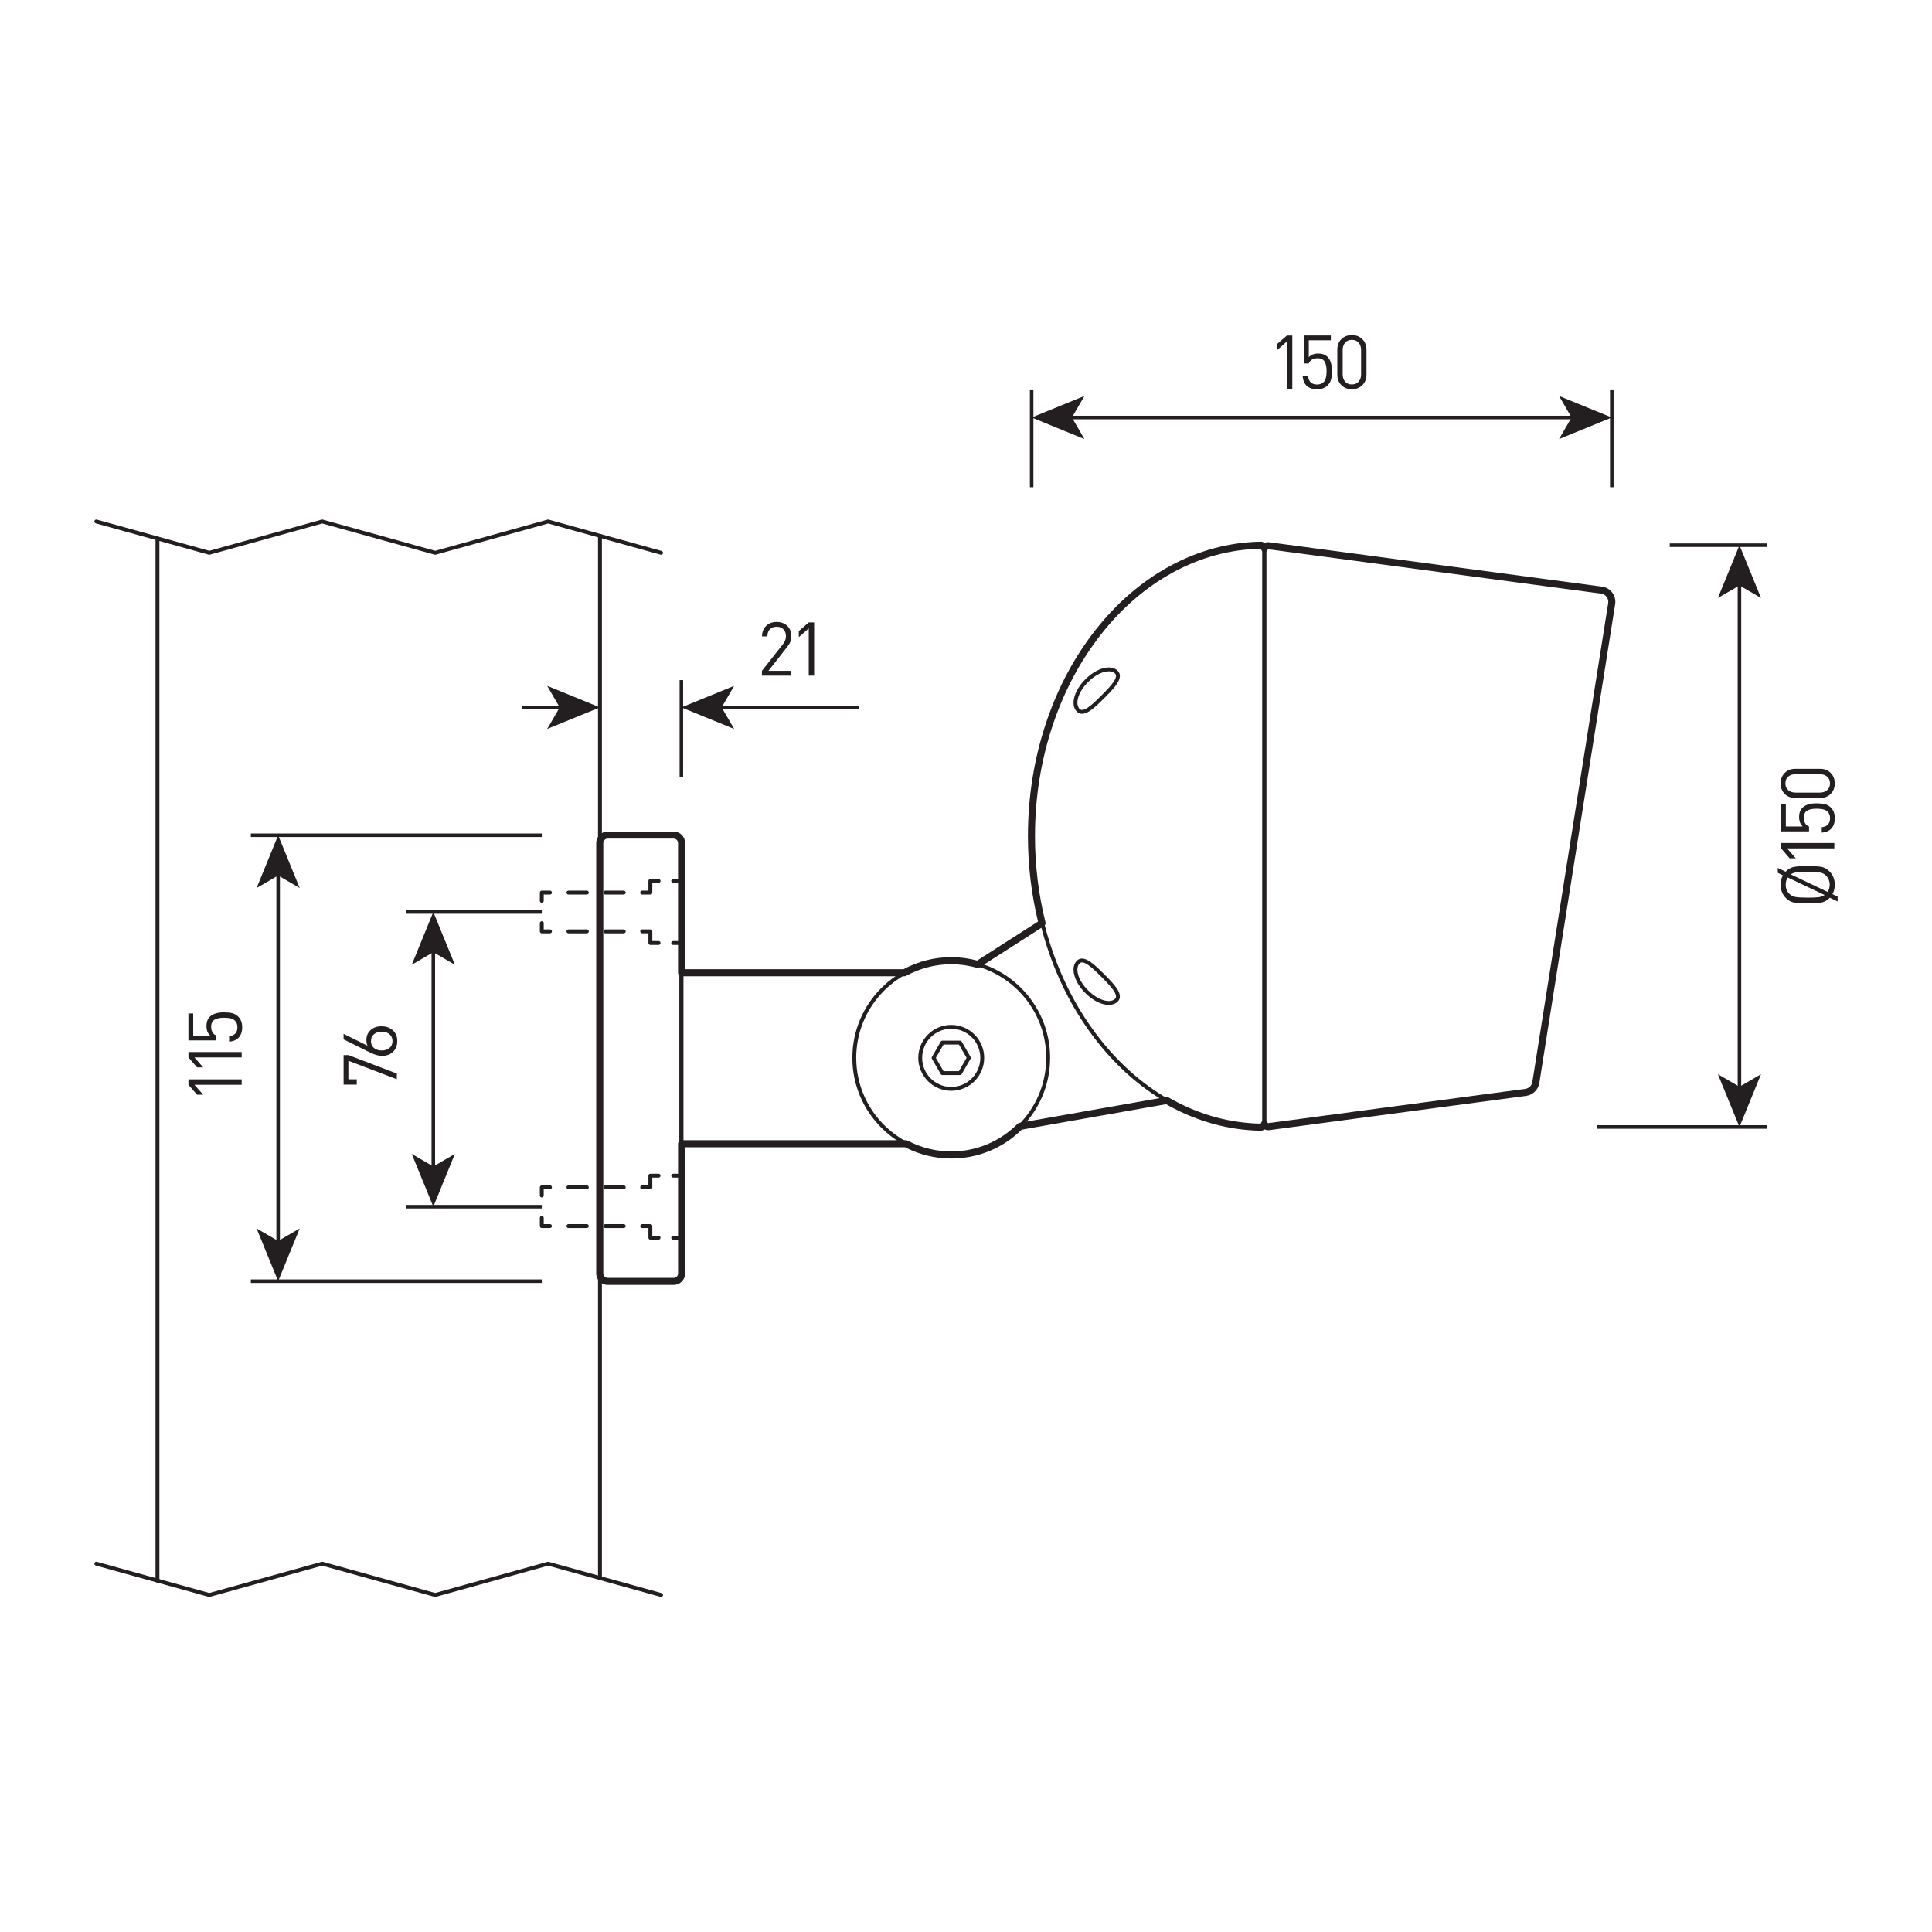 <?xml version="1.0" encoding="UTF-8"?><svg id="a" xmlns="http://www.w3.org/2000/svg" viewBox="0 0 1412.29 1412.29"><defs><style>.b{fill:none;}.c{fill:#231f20;}</style></defs><g><g><path class="c" d="M695.35,845.56c-39.86,0-72.28-32.43-72.28-72.28s32.43-72.28,72.28-72.28,72.28,32.43,72.28,72.28-32.43,72.28-72.28,72.28Zm0-141.73c-38.29,0-69.45,31.15-69.45,69.45s31.15,69.45,69.45,69.45,69.45-31.15,69.45-69.45-31.15-69.45-69.45-69.45Z"/><path class="c" d="M695.35,797.37c-13.29,0-24.09-10.81-24.09-24.09s10.81-24.09,24.09-24.09,24.09,10.81,24.09,24.09-10.81,24.09-24.09,24.09Zm0-45.35c-11.72,0-21.26,9.54-21.26,21.26s9.54,21.26,21.26,21.26,21.26-9.54,21.26-21.26-9.54-21.26-21.26-21.26Z"/><path class="c" d="M701.79,785.84h-12.88c-.51,0-.97-.27-1.23-.71l-6.44-11.15c-.25-.44-.25-.98,0-1.42l6.44-11.15c.25-.44,.72-.71,1.23-.71h12.88c.51,0,.97,.27,1.23,.71l6.44,11.15c.25,.44,.25,.98,0,1.42l-6.44,11.15c-.25,.44-.72,.71-1.23,.71Zm-12.06-2.83h11.24l5.62-9.74-5.62-9.73h-11.24l-5.62,9.73,5.62,9.74Z"/><path class="c" d="M492.43,937.97h-48.19c-3.91,0-7.09-3.18-7.09-7.09v-314.65c0-3.91,3.18-7.09,7.09-7.09h48.19c3.91,0,7.09,3.18,7.09,7.09v314.65c0,3.91-3.18,7.09-7.09,7.09Zm-48.19-325.98c-2.34,0-4.25,1.91-4.25,4.25v314.65c0,2.34,1.91,4.25,4.25,4.25h48.19c2.34,0,4.25-1.91,4.25-4.25v-314.65c0-2.34-1.91-4.25-4.25-4.25h-48.19Z"/><path class="c" d="M661.13,837.34h-163.04c-.78,0-1.42-.63-1.42-1.42v-124.72c0-.78,.63-1.42,1.42-1.42h163.04c.78,0,1.42,.63,1.42,1.42s-.63,1.42-1.42,1.42h-161.62v121.89h161.62c.78,0,1.42,.63,1.42,1.42s-.63,1.42-1.42,1.42Z"/><g><path class="c" d="M927.05,824.86c-1.02,0-2.02-.37-2.8-1.05-.92-.81-1.45-1.97-1.45-3.2V401.88c0-1.23,.53-2.39,1.45-3.2,.92-.81,2.15-1.18,3.36-1.01l243.27,32.44c2.67,.36,5.03,1.74,6.64,3.9s2.27,4.82,1.84,7.48l-55.43,350c-.68,4.3-4.17,7.71-8.49,8.28l-187.84,25.04c-.19,.02-.37,.04-.56,.04Zm0-424.39c-.34,0-.66,.12-.93,.35-.31,.27-.48,.65-.48,1.07v418.72c0,.41,.17,.79,.48,1.07,.31,.27,.72,.39,1.12,.34l187.84-25.04c3.08-.41,5.58-2.84,6.06-5.92l55.43-350h0c.3-1.9-.17-3.8-1.32-5.34-1.15-1.54-2.84-2.54-4.75-2.79l-243.27-32.44c-.07,0-.13-.01-.19-.01Z"/><path class="c" d="M745.64,824.77c-.67,0-1.27-.48-1.39-1.17-.14-.77,.38-1.51,1.15-1.64l107.25-19.06c.77-.13,1.51,.38,1.64,1.15s-.38,1.51-1.15,1.64l-107.25,19.06c-.08,.01-.17,.02-.25,.02Z"/><path class="c" d="M714.7,706.38c-.47,0-.93-.23-1.2-.66-.42-.66-.23-1.54,.43-1.96l47.2-30.06c.66-.42,1.54-.23,1.96,.43,.42,.66,.23,1.54-.43,1.96l-47.2,30.06c-.24,.15-.5,.22-.76,.22Z"/><g><path class="c" d="M921.41,825.23s-.06,0-.09,0c-45.26-.93-87.67-23.65-119.42-63.96-31.72-40.27-49.18-93.55-49.18-150.03s17.47-109.76,49.18-150.03c31.75-40.31,74.16-63.03,119.42-63.96,1.15-.02,2.21,.4,3.03,1.2,.83,.81,1.28,1.89,1.28,3.05v419.47c0,1.16-.46,2.24-1.28,3.05-.79,.78-1.84,1.21-2.94,1.21Zm0-425.14s-.02,0-.03,0c-44.39,.92-86.04,23.25-117.25,62.88-31.32,39.77-48.57,92.43-48.57,148.27s17.25,108.5,48.57,148.27c31.22,39.63,72.86,61.96,117.25,62.88,.41,0,.72-.13,.99-.4,.28-.27,.43-.63,.43-1.02V401.51c0-.39-.15-.75-.43-1.02-.26-.26-.6-.4-.96-.4Z"/><path class="c" d="M790.92,521.79c-1.44,0-2.7-.53-3.75-1.59-4.89-4.89-2.15-15.28,6.23-23.65,4.08-4.08,8.74-6.96,13.12-8.09,4.37-1.13,8.21-.45,10.53,1.87,2.3,2.3,2.1,5.53-.6,9.6-2.11,3.18-5.44,6.6-9.26,10.42-3.82,3.82-7.24,7.16-10.42,9.26-2.2,1.45-4.15,2.18-5.84,2.18Zm19.58-31.04c-1.01,0-2.11,.15-3.27,.45-3.9,1.01-8.1,3.62-11.83,7.35-7.99,7.99-9.45,16.42-6.23,19.65,.5,.5,1.83,1.83,6.03-.96,2.96-1.96,6.41-5.33,9.98-8.91,3.58-3.58,6.95-7.03,8.91-9.99,2.78-4.2,1.45-5.53,.96-6.03-1.04-1.04-2.62-1.58-4.54-1.58Z"/><path class="c" d="M810.48,734.57c-1.25,0-2.58-.18-3.97-.54-4.38-1.14-9.04-4.01-13.12-8.09-8.38-8.38-11.11-18.77-6.23-23.65,2.3-2.3,5.53-2.1,9.6,.6,3.18,2.11,6.6,5.44,10.42,9.26,3.82,3.82,7.16,7.25,9.26,10.42,2.69,4.07,2.9,7.3,.6,9.6-1.58,1.58-3.88,2.4-6.56,2.4Zm-19.53-31.04c-1.02,0-1.52,.49-1.78,.76-3.23,3.23-1.76,11.66,6.23,19.65,3.73,3.73,7.93,6.34,11.83,7.35,3.37,.88,6.22,.46,7.81-1.13,.5-.5,1.83-1.83-.96-6.03-1.96-2.96-5.33-6.41-8.9-9.99-3.58-3.58-7.03-6.95-9.99-8.91-1.99-1.31-3.33-1.71-4.25-1.71Z"/></g></g></g><g><path class="c" d="M475.42,869.34h-6c-.78,0-1.42-.63-1.42-1.42s.63-1.42,1.42-1.42h4.58v-7.09c0-.78,.63-1.42,1.42-1.42h6c.78,0,1.42,.63,1.42,1.42s-.63,1.42-1.42,1.42h-4.58v7.09c0,.78-.63,1.42-1.42,1.42Z"/><path class="c" d="M455.95,869.34h-13.47c-.78,0-1.42-.63-1.42-1.42s.63-1.42,1.42-1.42h13.47c.78,0,1.42,.63,1.42,1.42s-.63,1.42-1.42,1.42Zm-26.95,0h-13.47c-.78,0-1.42-.63-1.42-1.42s.63-1.42,1.42-1.42h13.47c.78,0,1.42,.63,1.42,1.42s-.63,1.42-1.42,1.42Z"/><path class="c" d="M396.05,875.34c-.78,0-1.42-.63-1.42-1.42v-6c0-.78,.63-1.42,1.42-1.42h6c.78,0,1.42,.63,1.42,1.42s-.63,1.42-1.42,1.42h-4.58v4.58c0,.78-.63,1.42-1.42,1.42Z"/><path class="c" d="M402.05,897.68h-6c-.78,0-1.42-.63-1.42-1.42v-6c0-.78,.63-1.42,1.42-1.42s1.42,.63,1.42,1.42v4.58h4.58c.78,0,1.42,.63,1.42,1.42s-.63,1.42-1.42,1.42Z"/><path class="c" d="M455.95,897.68h-13.47c-.78,0-1.42-.63-1.42-1.42s.63-1.42,1.42-1.42h13.47c.78,0,1.42,.63,1.42,1.42s-.63,1.42-1.42,1.42Zm-26.95,0h-13.47c-.78,0-1.42-.63-1.42-1.42s.63-1.42,1.42-1.42h13.47c.78,0,1.42,.63,1.42,1.42s-.63,1.42-1.42,1.42Z"/><path class="c" d="M481.42,906.19h-6c-.78,0-1.42-.63-1.42-1.42v-7.09h-4.58c-.78,0-1.42-.63-1.42-1.42s.63-1.42,1.42-1.42h6c.78,0,1.42,.63,1.42,1.42v7.09h4.58c.78,0,1.42,.63,1.42,1.42s-.63,1.42-1.42,1.42Z"/><path class="c" d="M498.1,906.19h-6c-.78,0-1.42-.63-1.42-1.42s.63-1.42,1.42-1.42h4.58v-4.58c0-.78,.63-1.42,1.42-1.42s1.42,.63,1.42,1.42v6c0,.78-.63,1.42-1.42,1.42Z"/><path class="c" d="M498.1,889.07c-.78,0-1.42-.63-1.42-1.42v-11.12c0-.78,.63-1.42,1.42-1.42s1.42,.63,1.42,1.42v11.12c0,.78-.63,1.42-1.42,1.42Z"/><path class="c" d="M498.1,866.83c-.78,0-1.42-.63-1.42-1.42v-4.58h-4.58c-.78,0-1.42-.63-1.42-1.42s.63-1.42,1.42-1.42h6c.78,0,1.42,.63,1.42,1.42v6c0,.78-.63,1.42-1.42,1.42Z"/></g><g><path class="c" d="M483.25,405.51c-.13,0-.25-.02-.38-.05l-82.19-22.8-82.18,22.8c-.25,.07-.51,.07-.76,0l-82.19-22.8-82.19,22.8c-.25,.07-.51,.07-.76,0l-82.57-22.9c-.75-.21-1.2-.99-.99-1.74,.21-.75,.99-1.2,1.74-.99l82.19,22.8,82.19-22.8c.25-.07,.51-.07,.76,0l82.19,22.8,82.18-22.8c.25-.07,.51-.07,.76,0l82.57,22.9c.75,.21,1.2,.99,.99,1.74-.17,.63-.74,1.04-1.36,1.04Z"/><path class="c" d="M438.57,1154.96c-.78,0-1.42-.63-1.42-1.42V391.7c0-.78,.63-1.42,1.42-1.42s1.42,.63,1.42,1.42v761.84c0,.78-.63,1.42-1.42,1.42Z"/><path class="c" d="M115.1,1156.85c-.78,0-1.42-.63-1.42-1.42V393.58c0-.78,.63-1.42,1.42-1.42s1.42,.63,1.42,1.42v761.84c0,.78-.63,1.42-1.42,1.42Z"/><path class="c" d="M483.25,1167.35c-.13,0-.25-.02-.38-.05l-82.19-22.8-82.19,22.8c-.25,.07-.51,.07-.76,0l-82.19-22.8-82.18,22.8c-.25,.07-.51,.07-.76,0l-82.56-22.9c-.75-.21-1.2-.99-.99-1.75,.21-.75,.99-1.2,1.74-.99l82.19,22.8,82.18-22.8c.25-.07,.51-.07,.76,0l82.19,22.8,82.19-22.8c.25-.07,.51-.07,.76,0l82.57,22.9c.75,.21,1.2,.99,.99,1.75-.17,.63-.74,1.04-1.36,1.04Z"/></g><g><path class="c" d="M475.42,653.9h-6c-.78,0-1.42-.63-1.42-1.42s.63-1.42,1.42-1.42h4.58v-7.09c0-.78,.63-1.42,1.42-1.42h6c.78,0,1.42,.63,1.42,1.42s-.63,1.42-1.42,1.42h-4.58v7.09c0,.78-.63,1.42-1.42,1.42Z"/><path class="c" d="M455.95,653.9h-13.47c-.78,0-1.42-.63-1.42-1.42s.63-1.42,1.42-1.42h13.47c.78,0,1.42,.63,1.42,1.42s-.63,1.42-1.42,1.42Zm-26.95,0h-13.47c-.78,0-1.42-.63-1.42-1.42s.63-1.42,1.42-1.42h13.47c.78,0,1.42,.63,1.42,1.42s-.63,1.42-1.42,1.42Z"/><path class="c" d="M396.05,659.9c-.78,0-1.42-.63-1.42-1.42v-6c0-.78,.63-1.42,1.42-1.42h6c.78,0,1.42,.63,1.42,1.42s-.63,1.42-1.42,1.42h-4.58v4.58c0,.78-.63,1.42-1.42,1.42Z"/><path class="c" d="M402.05,682.25h-6c-.78,0-1.42-.63-1.42-1.42v-6c0-.78,.63-1.42,1.42-1.42s1.42,.63,1.42,1.42v4.58h4.58c.78,0,1.42,.63,1.42,1.42s-.63,1.42-1.42,1.42Z"/><path class="c" d="M455.95,682.25h-13.47c-.78,0-1.42-.63-1.42-1.42s.63-1.42,1.42-1.42h13.47c.78,0,1.42,.63,1.42,1.42s-.63,1.42-1.42,1.42Zm-26.95,0h-13.47c-.78,0-1.42-.63-1.42-1.42s.63-1.42,1.42-1.42h13.47c.78,0,1.42,.63,1.42,1.42s-.63,1.42-1.42,1.42Z"/><path class="c" d="M481.42,690.75h-6c-.78,0-1.42-.63-1.42-1.42v-7.09h-4.58c-.78,0-1.42-.63-1.42-1.42s.63-1.42,1.42-1.42h6c.78,0,1.42,.63,1.42,1.42v7.09h4.58c.78,0,1.42,.63,1.42,1.42s-.63,1.42-1.42,1.42Z"/><path class="c" d="M498.1,690.75h-6c-.78,0-1.42-.63-1.42-1.42s.63-1.42,1.42-1.42h4.58v-4.58c0-.78,.63-1.42,1.42-1.42s1.42,.63,1.42,1.42v6c0,.78-.63,1.42-1.42,1.42Z"/><path class="c" d="M498.1,673.64c-.78,0-1.42-.63-1.42-1.42v-11.12c0-.78,.63-1.42,1.42-1.42s1.42,.63,1.42,1.42v11.12c0,.78-.63,1.42-1.42,1.42Z"/><path class="c" d="M498.1,651.4c-.78,0-1.42-.63-1.42-1.42v-4.58h-4.58c-.78,0-1.42-.63-1.42-1.42s.63-1.42,1.42-1.42h6c.78,0,1.42,.63,1.42,1.42v6c0,.78-.63,1.42-1.42,1.42Z"/></g><g><g><rect class="c" x="315.46" y="694.04" width="2.59" height="160.68"/><polygon class="c" points="316.76 666.66 300.99 705.24 316.76 696.08 332.52 705.24 316.76 666.66"/><polygon class="c" points="316.76 882.09 300.99 843.51 316.76 852.67 332.52 843.51 316.76 882.09"/></g><rect class="c" x="296.8" y="880.8" width="99.25" height="2.59"/><rect class="c" x="296.8" y="665.37" width="99.25" height="2.58"/><g><path class="c" d="M254.67,771.25l35.42,13.5v4.15l-35.42-13.5v13.56h6.12v3.88h-9.62v-21.59h3.5Z"/><path class="c" d="M278.89,750.21c3.35,0,6.11,.98,8.28,2.95,2.17,1.97,3.25,4.57,3.25,7.82s-1.02,5.9-3.06,7.87c-2.04,1.97-4.76,2.95-8.15,2.95-2.55,0-5.47-.82-8.75-2.46l-19.3-9.57v-4.05l17.49,8.69c-.55-1.2-.82-2.57-.82-4.1,0-3.02,1.03-5.47,3.09-7.33,2.06-1.86,4.71-2.79,7.95-2.79Zm.16,3.94c-2.26,0-4.14,.61-5.63,1.83-1.49,1.22-2.24,2.91-2.24,5.06s.71,3.74,2.13,4.98c1.42,1.24,3.33,1.86,5.74,1.86s4.27-.62,5.71-1.86c1.44-1.24,2.16-2.9,2.16-4.98s-.72-3.74-2.16-5c-1.44-1.26-3.34-1.89-5.71-1.89Z"/></g></g><g><g><rect class="c" x="202.04" y="637.95" width="2.59" height="271.23"/><polygon class="c" points="203.33 610.57 187.57 649.15 203.33 640 219.09 649.15 203.33 610.57"/><polygon class="c" points="203.33 936.56 187.57 897.98 203.33 907.13 219.09 897.98 203.33 936.56"/></g><rect class="c" x="183.37" y="935.26" width="212.68" height="2.59"/><rect class="c" x="183.37" y="609.28" width="212.68" height="2.58"/><g><path class="c" d="M176.67,789.01v3.94h-34.55l6.4,7.27h-4.48l-6.29-7.27v-3.94h38.92Z"/><path class="c" d="M176.67,769.03v3.94h-34.55l6.4,7.27h-4.48l-6.29-7.27v-3.94h38.92Z"/><path class="c" d="M163.82,740.04c2.33,0,4.32,.2,5.96,.6,1.64,.4,3.1,1.24,4.37,2.51,1.93,1.93,2.9,4.52,2.9,7.76s-.93,5.96-2.79,7.82c-1.64,1.6-3.9,2.51-6.78,2.73v-3.94c4.05-.51,6.07-2.71,6.07-6.62,0-2-.6-3.61-1.8-4.81-1.42-1.42-4.06-2.13-7.93-2.13-1.35,0-2.52,.08-3.53,.25-1,.16-1.99,.46-2.95,.9-.97,.44-1.7,1.11-2.21,2.02-.51,.91-.77,2.04-.77,3.39,0,1.68,.35,3.07,1.04,4.18,.69,1.11,1.62,1.87,2.79,2.27v3.55h-20.45v-19.68h3.5v16.13h12.36c-1.79-1.6-2.68-3.94-2.68-7,0-2.84,.82-5.08,2.46-6.72,2.15-2.15,5.63-3.23,10.44-3.23Z"/></g></g><g><g><rect class="c" x="781.52" y="303.91" width="369.33" height="2.58"/><polygon class="c" points="754.14 305.2 792.72 320.97 783.56 305.2 792.72 289.44 754.14 305.2"/><polygon class="c" points="1178.22 305.2 1139.64 320.97 1148.8 305.2 1139.64 289.44 1178.22 305.2"/></g><rect class="c" x="1176.93" y="285.24" width="2.59" height="70.91"/><rect class="c" x="752.85" y="285.24" width="2.58" height="70.91"/><g><path class="c" d="M944.67,284.19h-3.94v-34.55l-7.27,6.4v-4.48l7.27-6.29h3.94v38.92Z"/><path class="c" d="M973.66,271.34c0,2.33-.2,4.32-.6,5.96-.4,1.64-1.24,3.1-2.51,4.37-1.93,1.93-4.52,2.9-7.76,2.9s-5.96-.93-7.82-2.79c-1.6-1.64-2.51-3.9-2.73-6.78h3.94c.51,4.05,2.71,6.07,6.62,6.07,2,0,3.61-.6,4.81-1.8,1.42-1.42,2.13-4.06,2.13-7.93,0-1.35-.08-2.52-.25-3.53-.16-1-.46-1.99-.9-2.95-.44-.97-1.11-1.7-2.02-2.21-.91-.51-2.04-.77-3.39-.77-1.68,0-3.07,.35-4.18,1.04-1.11,.69-1.87,1.62-2.27,2.79h-3.55v-20.45h19.68v3.5h-16.13v12.35c1.6-1.79,3.94-2.68,7-2.68,2.84,0,5.08,.82,6.72,2.46,2.15,2.15,3.23,5.63,3.23,10.44Z"/><path class="c" d="M998.9,273.81c0,3.17-1.01,5.75-3.03,7.74-2.02,1.99-4.57,2.98-7.63,2.98s-5.65-.98-7.65-2.95c-2-1.97-3.01-4.56-3.01-7.76v-18.15c0-3.21,1-5.8,3.01-7.76,2-1.97,4.56-2.95,7.65-2.95s5.6,.99,7.63,2.98c2.02,1.99,3.03,4.56,3.03,7.74v18.15Zm-3.94-.22v-17.71c0-2.19-.59-3.97-1.78-5.36-1.18-1.38-2.83-2.08-4.95-2.08s-3.76,.69-4.95,2.08c-1.18,1.39-1.78,3.17-1.78,5.36v17.71c0,2.19,.59,3.97,1.78,5.36,1.18,1.38,2.83,2.08,4.95,2.08s3.76-.69,4.95-2.08c1.18-1.38,1.78-3.17,1.78-5.36Z"/></g></g><g><g><rect class="c" x="1270.25" y="425.91" width="2.59" height="370.52"/><polygon class="c" points="1271.55 398.53 1255.78 437.11 1271.55 427.96 1287.31 437.11 1271.55 398.53"/><polygon class="c" points="1271.55 823.81 1255.78 785.23 1271.55 794.39 1287.31 785.23 1271.55 823.81"/></g><rect class="c" x="1167.14" y="822.52" width="124.37" height="2.59"/><rect class="c" x="1220.6" y="397.24" width="70.91" height="2.59"/><g><path class="c" d="M1311.04,633.77c2.04-.44,5.5-.66,10.39-.66s8.32,.21,10.31,.63c1.99,.42,3.87,1.52,5.66,3.31,2.55,2.55,3.83,5.78,3.83,9.68,0,2.55-.57,4.85-1.7,6.89l3.77,1.8v3.55l-5.69-2.73c-1.79,1.82-3.7,2.96-5.74,3.42-2.04,.46-5.52,.68-10.44,.68s-8.29-.22-10.33-.66c-2.04-.44-3.92-1.51-5.63-3.23-2.55-2.55-3.83-5.79-3.83-9.73,0-2.7,.57-4.98,1.69-6.83l-3.77-1.86v-3.55l5.74,2.73c1.79-1.86,3.7-3.01,5.74-3.44Zm10.39,22.41c3.72,0,6.43-.12,8.15-.36,1.71-.24,3.12-.76,4.21-1.56l-26.9-12.79c-1.02,1.46-1.53,3.21-1.53,5.25,0,2.73,.91,4.97,2.73,6.72,1.2,1.17,2.67,1.91,4.4,2.24,1.73,.33,4.71,.49,8.94,.49Zm0-18.91c-3.72,0-6.42,.12-8.12,.35-1.7,.24-3.11,.76-4.24,1.56l26.9,12.79c1.02-1.53,1.53-3.28,1.53-5.25,0-2.66-.91-4.9-2.73-6.72-1.2-1.17-2.67-1.91-4.4-2.24-1.73-.33-4.71-.49-8.94-.49Z"/><path class="c" d="M1340.89,616.23v3.94h-34.55l6.4,7.27h-4.48l-6.29-7.27v-3.94h38.92Z"/><path class="c" d="M1328.04,587.24c2.33,0,4.32,.2,5.96,.6,1.64,.4,3.1,1.24,4.37,2.51,1.93,1.93,2.9,4.52,2.9,7.76s-.93,5.96-2.79,7.82c-1.64,1.6-3.9,2.51-6.78,2.73v-3.94c4.05-.51,6.07-2.71,6.07-6.62,0-2-.6-3.61-1.8-4.81-1.42-1.42-4.06-2.13-7.93-2.13-1.35,0-2.52,.08-3.53,.25-1,.16-1.99,.46-2.95,.9-.96,.44-1.7,1.11-2.21,2.02-.51,.91-.77,2.04-.77,3.39,0,1.68,.35,3.07,1.04,4.18,.69,1.11,1.62,1.87,2.79,2.27v3.55h-20.45v-19.68h3.5v16.13h12.36c-1.79-1.6-2.68-3.94-2.68-7,0-2.84,.82-5.08,2.46-6.72,2.15-2.15,5.63-3.23,10.44-3.23Z"/><path class="c" d="M1330.5,562c3.17,0,5.75,1.01,7.73,3.03,1.99,2.02,2.98,4.56,2.98,7.63s-.98,5.65-2.95,7.65c-1.97,2-4.55,3.01-7.76,3.01h-18.15c-3.21,0-5.79-1-7.76-3.01-1.97-2-2.95-4.56-2.95-7.65s.99-5.6,2.98-7.63c1.99-2.02,4.57-3.03,7.74-3.03h18.15Zm-.22,3.94h-17.71c-2.19,0-3.97,.59-5.36,1.78-1.38,1.18-2.08,2.83-2.08,4.95s.69,3.76,2.08,4.95c1.38,1.18,3.17,1.78,5.36,1.78h17.71c2.19,0,3.97-.59,5.36-1.78,1.38-1.18,2.08-2.83,2.08-4.95s-.69-3.76-2.08-4.95c-1.38-1.18-3.17-1.78-5.36-1.78Z"/></g></g><g><g><rect class="c" x="381.88" y="515.82" width="29.31" height="2.58"/><polygon class="c" points="438.57 517.11 399.99 501.35 409.14 517.11 399.99 532.87 438.57 517.11"/></g><g><rect class="c" x="525.48" y="515.81" width="102.45" height="2.59"/><polygon class="c" points="498.1 517.11 536.68 532.87 527.52 517.11 536.68 501.35 498.1 517.11"/></g><rect class="c" x="496.8" y="497.15" width="2.58" height="70.91"/><g><path class="c" d="M578.45,493.9h-21.48v-3.5l15.36-19.52c1.46-1.89,2.19-3.81,2.19-5.74,0-2.11-.6-3.81-1.8-5.08-1.2-1.28-2.86-1.91-4.97-1.91-1.97,0-3.59,.58-4.87,1.75-1.28,1.17-1.91,2.93-1.91,5.3h-3.94c0-3.1,.98-5.63,2.95-7.6,1.97-1.97,4.56-2.95,7.76-2.95s5.79,.96,7.76,2.87c1.97,1.91,2.95,4.46,2.95,7.63,0,1.5-.24,2.83-.71,3.99-.47,1.17-1.28,2.46-2.41,3.88l-13.61,17.38h16.73v3.5Z"/><path class="c" d="M595.13,493.9h-3.94v-34.55l-7.27,6.4v-4.48l7.27-6.29h3.94v38.92Z"/></g></g><path class="c" d="M492.43,939.28h-48.19c-4.63,0-8.4-3.77-8.4-8.4v-314.64c0-4.63,3.77-8.4,8.4-8.4h48.19c4.63,0,8.4,3.77,8.4,8.4v92.23h159.68c10.66-5.76,22.7-8.79,34.85-8.79,6.37,0,12.73,.84,18.92,2.49l44.51-28.51c-4.89-20.14-7.37-41.13-7.37-62.41,0-28.7,4.46-56.58,13.24-82.84,8.5-25.4,20.68-48.27,36.22-68,15.56-19.75,33.72-35.38,53.97-46.45,21-11.47,43.35-17.53,66.45-18.01,.02,0,.1,0,.12,0,1.13,0,2.21,.34,3.12,.97,.99-.51,2.13-.7,3.25-.55l243.27,32.44c3.03,.4,5.7,1.97,7.52,4.42,1.82,2.45,2.57,5.45,2.09,8.47l-55.43,350c-.77,4.87-4.72,8.72-9.61,9.38l-187.84,25.04c-1.12,.15-2.26-.05-3.25-.55-.91,.63-2,.97-3.12,.97-.02,0-.1,0-.12,0-23.09-.48-45.44-6.54-66.44-18.01-.82-.45-1.64-.91-2.46-1.38l-105.5,18.6c-13.86,13.62-32.13,21.11-51.54,21.11-11.7,0-23.35-2.84-33.73-8.21h-160.79v92.23c0,4.63-3.77,8.4-8.4,8.4Zm-48.19-326.27c-1.78,0-3.23,1.45-3.23,3.23v314.64c0,1.78,1.45,3.23,3.23,3.23h48.19c1.78,0,3.23-1.45,3.23-3.23v-94.82c0-1.43,1.16-2.58,2.58-2.58h164.01c.42,0,.84,.1,1.21,.3,9.78,5.18,20.81,7.91,31.89,7.91,18.3,0,35.51-7.16,48.46-20.17,.38-.38,.86-.63,1.38-.72l107.22-18.91c.6-.1,1.22,0,1.74,.31,1.05,.61,2.1,1.21,3.17,1.79,20.26,11.07,41.82,16.92,64.08,17.38,.1,0,.18-.03,.25-.1,.05-.05,.09-.11,.11-.19,.25-1.12,1.21-1.93,2.35-2.01,1.13-.08,2.2,.6,2.6,1.67,.03,.07,.06,.14,.1,.16,.07,.06,.16,.1,.26,.1l187.89-25.05c2.64-.35,4.77-2.43,5.19-5.06l55.43-350c.26-1.63-.14-3.25-1.12-4.57-.98-1.32-2.43-2.17-4.06-2.39l-243.27-32.44c-.11-.02-.22,.02-.31,.09-.01,.01-.05,.05-.1,.16-.4,1.07-1.45,1.75-2.6,1.67-1.14-.08-2.09-.9-2.35-2.01-.02-.08-.05-.14-.11-.19-.07-.07-.15-.1-.24-.1-22.26,.46-43.82,6.31-64.09,17.38-19.64,10.73-37.27,25.91-52.39,45.11-15.16,19.25-27.07,41.61-35.38,66.44-8.61,25.73-12.98,53.05-12.98,81.2,0,21.5,2.58,42.69,7.66,62.96,.27,1.08-.18,2.21-1.11,2.81l-47.04,30.13c-.62,.4-1.39,.51-2.1,.31-6.09-1.73-12.36-2.6-18.64-2.6-11.51,0-22.9,2.93-32.95,8.48-.44,.24-.94,.35-1.44,.31h-162.73c-1.43,0-2.58-1.16-2.58-2.59v-94.82c0-1.78-1.45-3.23-3.23-3.23h-48.19Z"/></g><rect class="b" width="1412.29" height="1412.29"/></svg>